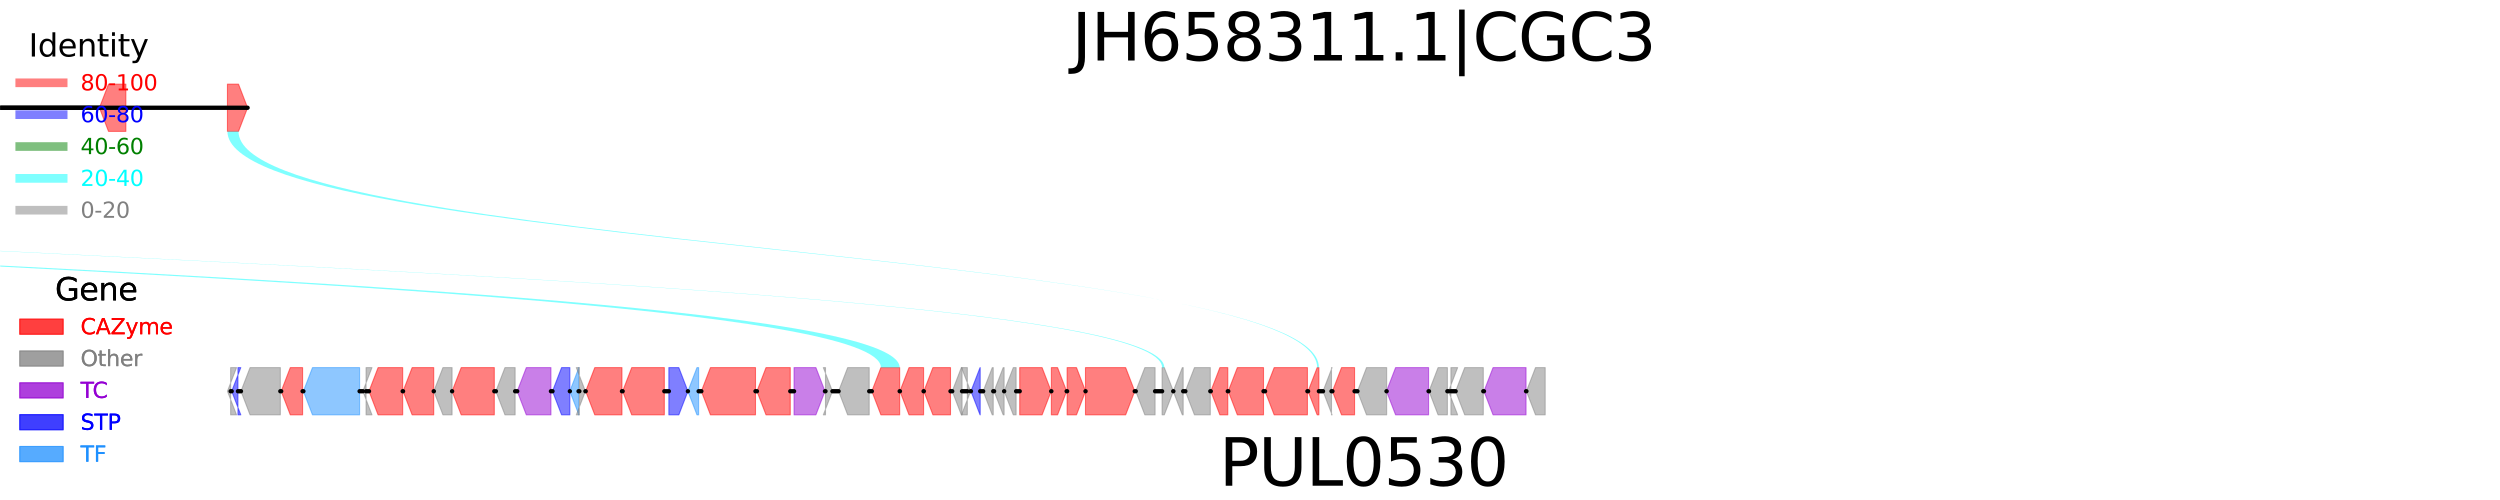 <?xml version="1.0" encoding="utf-8" standalone="no"?>
<!DOCTYPE svg PUBLIC "-//W3C//DTD SVG 1.1//EN"
  "http://www.w3.org/Graphics/SVG/1.1/DTD/svg11.dtd">
<svg xmlns:xlink="http://www.w3.org/1999/xlink" width="1152pt" height="230.4pt" viewBox="0 0 1152 230.4" xmlns="http://www.w3.org/2000/svg" version="1.1">
 <defs>
  <style type="text/css">*{stroke-linejoin: round; stroke-linecap: butt}</style>
 </defs>
 <g id="figure_1">
  <g id="patch_1">
   <path d="M 0 230.4 
L 1152 230.4 
L 1152 0 
L 0 0 
z
" style="fill: #ffffff"/>
  </g>
  <g id="axes_1">
   <g id="patch_2">
    <path d="M 104.809 60.544 
L 109.899 60.544 
L 114.088 49.659 
L 109.899 38.774 
L 104.809 38.774 
z
" clip-path="url(#pa9d035ce30)" style="fill: #ff0000; opacity: 0.5; stroke: #ff0000; stroke-width: 0.5; stroke-linejoin: miter"/>
   </g>
   <g id="patch_3">
    <path d="M -729.411 49.659 
L -725.223 60.544 
L -713.891 60.544 
L -713.891 38.774 
L -725.223 38.774 
z
" clip-path="url(#pa9d035ce30)" style="fill: #ff0000; opacity: 0.5; stroke: #ff0000; stroke-width: 0.5; stroke-linejoin: miter"/>
   </g>
   <g id="patch_4">
    <path d="M -933.003 60.544 
L -934.789 60.544 
L -930.6 49.659 
L -934.789 38.774 
L -933.003 38.774 
z
" clip-path="url(#pa9d035ce30)" style="fill: #808080; opacity: 0.5; stroke: #808080; stroke-width: 0.5; stroke-linejoin: miter"/>
   </g>
   <g id="patch_5">
    <path d="M -519.542 49.659 
L -515.353 60.544 
L -508.657 60.544 
L -508.657 38.774 
L -515.353 38.774 
z
" clip-path="url(#pa9d035ce30)" style="fill: #9400d3; opacity: 0.5; stroke: #9400d3; stroke-width: 0.5; stroke-linejoin: miter"/>
   </g>
   <g id="patch_6">
    <path d="M -755.899 60.544 
L -752.327 60.544 
L -748.138 49.659 
L -752.327 38.774 
L -755.899 38.774 
z
" clip-path="url(#pa9d035ce30)" style="fill: #808080; opacity: 0.5; stroke: #808080; stroke-width: 0.5; stroke-linejoin: miter"/>
   </g>
   <g id="patch_7">
    <path d="M -565.272 60.544 
L -561.33 60.544 
L -557.142 49.659 
L -561.33 38.774 
L -565.272 38.774 
z
" clip-path="url(#pa9d035ce30)" style="fill: #808080; opacity: 0.5; stroke: #808080; stroke-width: 0.5; stroke-linejoin: miter"/>
   </g>
   <g id="patch_8">
    <path d="M -179.862 60.544 
L -174.632 60.544 
L -170.443 49.659 
L -174.632 38.774 
L -179.862 38.774 
z
" clip-path="url(#pa9d035ce30)" style="fill: #ff0000; opacity: 0.5; stroke: #ff0000; stroke-width: 0.5; stroke-linejoin: miter"/>
   </g>
   <g id="patch_9">
    <path d="M 45.815 49.659 
L 50.004 60.544 
L 58.001 60.544 
L 58.001 38.774 
L 50.004 38.774 
z
" clip-path="url(#pa9d035ce30)" style="fill: #ff0000; opacity: 0.5; stroke: #ff0000; stroke-width: 0.5; stroke-linejoin: miter"/>
   </g>
   <g id="patch_10">
    <path d="M 104.809 180.28 
L 108.997 191.165 
L 106.28 191.165 
L 106.28 169.395 
L 108.997 169.395 
z
" clip-path="url(#pa9d035ce30)" style="fill: #808080; opacity: 0.5; stroke: #808080; stroke-width: 0.5; stroke-linejoin: miter"/>
   </g>
   <g id="patch_11">
    <path d="M 106.767 180.28 
L 110.955 191.165 
L 109.645 191.165 
L 109.645 169.395 
L 110.955 169.395 
z
" clip-path="url(#pa9d035ce30)" style="fill: #0000ff; opacity: 0.5; stroke: #0000ff; stroke-width: 0.5; stroke-linejoin: miter"/>
   </g>
   <g id="patch_12">
    <path d="M 111.034 180.28 
L 115.222 191.165 
L 129.174 191.165 
L 129.174 169.395 
L 115.222 169.395 
z
" clip-path="url(#pa9d035ce30)" style="fill: #808080; opacity: 0.5; stroke: #808080; stroke-width: 0.5; stroke-linejoin: miter"/>
   </g>
   <g id="patch_13">
    <path d="M 129.573 180.28 
L 133.761 191.165 
L 139.432 191.165 
L 139.432 169.395 
L 133.761 169.395 
z
" clip-path="url(#pa9d035ce30)" style="fill: #ff0000; opacity: 0.5; stroke: #ff0000; stroke-width: 0.5; stroke-linejoin: miter"/>
   </g>
   <g id="patch_14">
    <path d="M 139.807 180.28 
L 143.995 191.165 
L 165.702 191.165 
L 165.702 169.395 
L 143.995 169.395 
z
" clip-path="url(#pa9d035ce30)" style="fill: #1e90ff; opacity: 0.5; stroke: #1e90ff; stroke-width: 0.5; stroke-linejoin: miter"/>
   </g>
   <g id="patch_15">
    <path d="M 167.214 180.28 
L 171.403 191.165 
L 168.685 191.165 
L 168.685 169.395 
L 171.403 169.395 
z
" clip-path="url(#pa9d035ce30)" style="fill: #808080; opacity: 0.5; stroke: #808080; stroke-width: 0.5; stroke-linejoin: miter"/>
   </g>
   <g id="patch_16">
    <path d="M 170.034 180.28 
L 174.222 191.165 
L 185.554 191.165 
L 185.554 169.395 
L 174.222 169.395 
z
" clip-path="url(#pa9d035ce30)" style="fill: #ff0000; opacity: 0.5; stroke: #ff0000; stroke-width: 0.5; stroke-linejoin: miter"/>
   </g>
   <g id="patch_17">
    <path d="M 185.724 180.28 
L 189.913 191.165 
L 199.856 191.165 
L 199.856 169.395 
L 189.913 169.395 
z
" clip-path="url(#pa9d035ce30)" style="fill: #ff0000; opacity: 0.5; stroke: #ff0000; stroke-width: 0.5; stroke-linejoin: miter"/>
   </g>
   <g id="patch_18">
    <path d="M 199.914 180.28 
L 204.103 191.165 
L 208.314 191.165 
L 208.314 169.395 
L 204.103 169.395 
z
" clip-path="url(#pa9d035ce30)" style="fill: #808080; opacity: 0.5; stroke: #808080; stroke-width: 0.5; stroke-linejoin: miter"/>
   </g>
   <g id="patch_19">
    <path d="M 208.331 180.28 
L 212.52 191.165 
L 227.773 191.165 
L 227.773 169.395 
L 212.52 169.395 
z
" clip-path="url(#pa9d035ce30)" style="fill: #ff0000; opacity: 0.5; stroke: #ff0000; stroke-width: 0.5; stroke-linejoin: miter"/>
   </g>
   <g id="patch_20">
    <path d="M 228.5 180.28 
L 232.688 191.165 
L 237.374 191.165 
L 237.374 169.395 
L 232.688 169.395 
z
" clip-path="url(#pa9d035ce30)" style="fill: #808080; opacity: 0.5; stroke: #808080; stroke-width: 0.5; stroke-linejoin: miter"/>
   </g>
   <g id="patch_21">
    <path d="M 238.335 180.28 
L 242.524 191.165 
L 253.874 191.165 
L 253.874 169.395 
L 242.524 169.395 
z
" clip-path="url(#pa9d035ce30)" style="fill: #9400d3; opacity: 0.5; stroke: #9400d3; stroke-width: 0.5; stroke-linejoin: miter"/>
   </g>
   <g id="patch_22">
    <path d="M 254.583 180.28 
L 258.771 191.165 
L 262.595 191.165 
L 262.595 169.395 
L 258.771 169.395 
z
" clip-path="url(#pa9d035ce30)" style="fill: #0000ff; opacity: 0.5; stroke: #0000ff; stroke-width: 0.5; stroke-linejoin: miter"/>
   </g>
   <g id="patch_23">
    <path d="M 262.578 180.28 
L 266.766 191.165 
L 266.598 191.165 
L 266.598 169.395 
L 266.766 169.395 
z
" clip-path="url(#pa9d035ce30)" style="fill: #1e90ff; opacity: 0.5; stroke: #1e90ff; stroke-width: 0.5; stroke-linejoin: miter"/>
   </g>
   <g id="patch_24">
    <path d="M 266.968 191.165 
L 265.569 191.165 
L 269.758 180.28 
L 265.569 169.395 
L 266.968 169.395 
z
" clip-path="url(#pa9d035ce30)" style="fill: #808080; opacity: 0.5; stroke: #808080; stroke-width: 0.5; stroke-linejoin: miter"/>
   </g>
   <g id="patch_25">
    <path d="M 269.887 180.28 
L 274.075 191.165 
L 286.603 191.165 
L 286.603 169.395 
L 274.075 169.395 
z
" clip-path="url(#pa9d035ce30)" style="fill: #ff0000; opacity: 0.5; stroke: #ff0000; stroke-width: 0.5; stroke-linejoin: miter"/>
   </g>
   <g id="patch_26">
    <path d="M 286.908 180.28 
L 291.096 191.165 
L 306.121 191.165 
L 306.121 169.395 
L 291.096 169.395 
z
" clip-path="url(#pa9d035ce30)" style="fill: #ff0000; opacity: 0.5; stroke: #ff0000; stroke-width: 0.5; stroke-linejoin: miter"/>
   </g>
   <g id="patch_27">
    <path d="M 308.208 191.165 
L 312.805 191.165 
L 316.994 180.28 
L 312.805 169.395 
L 308.208 169.395 
z
" clip-path="url(#pa9d035ce30)" style="fill: #0000ff; opacity: 0.5; stroke: #0000ff; stroke-width: 0.5; stroke-linejoin: miter"/>
   </g>
   <g id="patch_28">
    <path d="M 316.976 180.28 
L 321.165 191.165 
L 321.929 191.165 
L 321.929 169.395 
L 321.165 169.395 
z
" clip-path="url(#pa9d035ce30)" style="fill: #1e90ff; opacity: 0.5; stroke: #1e90ff; stroke-width: 0.5; stroke-linejoin: miter"/>
   </g>
   <g id="patch_29">
    <path d="M 323.183 180.28 
L 327.372 191.165 
L 348.129 191.165 
L 348.129 169.395 
L 327.372 169.395 
z
" clip-path="url(#pa9d035ce30)" style="fill: #ff0000; opacity: 0.5; stroke: #ff0000; stroke-width: 0.5; stroke-linejoin: miter"/>
   </g>
   <g id="patch_30">
    <path d="M 348.791 180.28 
L 352.98 191.165 
L 364.154 191.165 
L 364.154 169.395 
L 352.98 169.395 
z
" clip-path="url(#pa9d035ce30)" style="fill: #ff0000; opacity: 0.5; stroke: #ff0000; stroke-width: 0.5; stroke-linejoin: miter"/>
   </g>
   <g id="patch_31">
    <path d="M 365.9 191.165 
L 375.967 191.165 
L 380.155 180.28 
L 375.967 169.395 
L 365.9 169.395 
z
" clip-path="url(#pa9d035ce30)" style="fill: #9400d3; opacity: 0.5; stroke: #9400d3; stroke-width: 0.5; stroke-linejoin: miter"/>
   </g>
   <g id="patch_32">
    <path d="M 380.39 191.165 
L 379.396 191.165 
L 383.584 180.28 
L 379.396 169.395 
L 380.39 169.395 
z
" clip-path="url(#pa9d035ce30)" style="fill: #808080; opacity: 0.5; stroke: #808080; stroke-width: 0.5; stroke-linejoin: miter"/>
   </g>
   <g id="patch_33">
    <path d="M 386.415 180.28 
L 390.603 191.165 
L 400.529 191.165 
L 400.529 169.395 
L 390.603 169.395 
z
" clip-path="url(#pa9d035ce30)" style="fill: #808080; opacity: 0.5; stroke: #808080; stroke-width: 0.5; stroke-linejoin: miter"/>
   </g>
   <g id="patch_34">
    <path d="M 401.736 180.28 
L 405.925 191.165 
L 414.567 191.165 
L 414.567 169.395 
L 405.925 169.395 
z
" clip-path="url(#pa9d035ce30)" style="fill: #ff0000; opacity: 0.5; stroke: #ff0000; stroke-width: 0.5; stroke-linejoin: miter"/>
   </g>
   <g id="patch_35">
    <path d="M 414.69 180.28 
L 418.878 191.165 
L 425.586 191.165 
L 425.586 169.395 
L 418.878 169.395 
z
" clip-path="url(#pa9d035ce30)" style="fill: #ff0000; opacity: 0.5; stroke: #ff0000; stroke-width: 0.5; stroke-linejoin: miter"/>
   </g>
   <g id="patch_36">
    <path d="M 425.703 180.28 
L 429.892 191.165 
L 437.989 191.165 
L 437.989 169.395 
L 429.892 169.395 
z
" clip-path="url(#pa9d035ce30)" style="fill: #ff0000; opacity: 0.5; stroke: #ff0000; stroke-width: 0.5; stroke-linejoin: miter"/>
   </g>
   <g id="patch_37">
    <path d="M 438.786 180.28 
L 442.974 191.165 
L 443.316 191.165 
L 443.316 169.395 
L 442.974 169.395 
z
" clip-path="url(#pa9d035ce30)" style="fill: #808080; opacity: 0.5; stroke: #808080; stroke-width: 0.5; stroke-linejoin: miter"/>
   </g>
   <g id="patch_38">
    <path d="M 445.743 191.165 
L 443.061 191.165 
L 447.249 180.28 
L 443.061 169.395 
L 445.743 169.395 
z
" clip-path="url(#pa9d035ce30)" style="fill: #808080; opacity: 0.5; stroke: #808080; stroke-width: 0.5; stroke-linejoin: miter"/>
   </g>
   <g id="patch_39">
    <path d="M 447.408 180.28 
L 451.596 191.165 
L 451.675 191.165 
L 451.675 169.395 
L 451.596 169.395 
z
" clip-path="url(#pa9d035ce30)" style="fill: #0000ff; opacity: 0.5; stroke: #0000ff; stroke-width: 0.5; stroke-linejoin: miter"/>
   </g>
   <g id="patch_40">
    <path d="M 453.046 180.28 
L 457.235 191.165 
L 457.682 191.165 
L 457.682 169.395 
L 457.235 169.395 
z
" clip-path="url(#pa9d035ce30)" style="fill: #808080; opacity: 0.5; stroke: #808080; stroke-width: 0.5; stroke-linejoin: miter"/>
   </g>
   <g id="patch_41">
    <path d="M 458.075 180.28 
L 462.264 191.165 
L 462.694 191.165 
L 462.694 169.395 
L 462.264 169.395 
z
" clip-path="url(#pa9d035ce30)" style="fill: #808080; opacity: 0.5; stroke: #808080; stroke-width: 0.5; stroke-linejoin: miter"/>
   </g>
   <g id="patch_42">
    <path d="M 462.729 180.28 
L 466.917 191.165 
L 468.227 191.165 
L 468.227 169.395 
L 466.917 169.395 
z
" clip-path="url(#pa9d035ce30)" style="fill: #808080; opacity: 0.5; stroke: #808080; stroke-width: 0.5; stroke-linejoin: miter"/>
   </g>
   <g id="patch_43">
    <path d="M 469.886 191.165 
L 480.198 191.165 
L 484.387 180.28 
L 480.198 169.395 
L 469.886 169.395 
z
" clip-path="url(#pa9d035ce30)" style="fill: #ff0000; opacity: 0.5; stroke: #ff0000; stroke-width: 0.5; stroke-linejoin: miter"/>
   </g>
   <g id="patch_44">
    <path d="M 484.469 191.165 
L 487.325 191.165 
L 491.514 180.28 
L 487.325 169.395 
L 484.469 169.395 
z
" clip-path="url(#pa9d035ce30)" style="fill: #ff0000; opacity: 0.5; stroke: #ff0000; stroke-width: 0.5; stroke-linejoin: miter"/>
   </g>
   <g id="patch_45">
    <path d="M 491.731 191.165 
L 496.047 191.165 
L 500.235 180.28 
L 496.047 169.395 
L 491.731 169.395 
z
" clip-path="url(#pa9d035ce30)" style="fill: #ff0000; opacity: 0.5; stroke: #ff0000; stroke-width: 0.5; stroke-linejoin: miter"/>
   </g>
   <g id="patch_46">
    <path d="M 500.194 191.165 
L 518.701 191.165 
L 522.889 180.28 
L 518.701 169.395 
L 500.194 169.395 
z
" clip-path="url(#pa9d035ce30)" style="fill: #ff0000; opacity: 0.5; stroke: #ff0000; stroke-width: 0.5; stroke-linejoin: miter"/>
   </g>
   <g id="patch_47">
    <path d="M 523.352 180.28 
L 527.541 191.165 
L 532.262 191.165 
L 532.262 169.395 
L 527.541 169.395 
z
" clip-path="url(#pa9d035ce30)" style="fill: #808080; opacity: 0.5; stroke: #808080; stroke-width: 0.5; stroke-linejoin: miter"/>
   </g>
   <g id="patch_48">
    <path d="M 535.497 191.165 
L 536.508 191.165 
L 540.696 180.28 
L 536.508 169.395 
L 535.497 169.395 
z
" clip-path="url(#pa9d035ce30)" style="fill: #808080; opacity: 0.5; stroke: #808080; stroke-width: 0.5; stroke-linejoin: miter"/>
   </g>
   <g id="patch_49">
    <path d="M 540.626 180.28 
L 544.814 191.165 
L 545.209 191.165 
L 545.209 169.395 
L 544.814 169.395 
z
" clip-path="url(#pa9d035ce30)" style="fill: #808080; opacity: 0.5; stroke: #808080; stroke-width: 0.5; stroke-linejoin: miter"/>
   </g>
   <g id="patch_50">
    <path d="M 546.211 180.28 
L 550.4 191.165 
L 557.705 191.165 
L 557.705 169.395 
L 550.4 169.395 
z
" clip-path="url(#pa9d035ce30)" style="fill: #808080; opacity: 0.5; stroke: #808080; stroke-width: 0.5; stroke-linejoin: miter"/>
   </g>
   <g id="patch_51">
    <path d="M 557.928 180.28 
L 562.117 191.165 
L 565.765 191.165 
L 565.765 169.395 
L 562.117 169.395 
z
" clip-path="url(#pa9d035ce30)" style="fill: #ff0000; opacity: 0.5; stroke: #ff0000; stroke-width: 0.5; stroke-linejoin: miter"/>
   </g>
   <g id="patch_52">
    <path d="M 565.982 180.28 
L 570.17 191.165 
L 582.223 191.165 
L 582.223 169.395 
L 570.17 169.395 
z
" clip-path="url(#pa9d035ce30)" style="fill: #ff0000; opacity: 0.5; stroke: #ff0000; stroke-width: 0.5; stroke-linejoin: miter"/>
   </g>
   <g id="patch_53">
    <path d="M 582.944 180.28 
L 587.133 191.165 
L 602.456 191.165 
L 602.456 169.395 
L 587.133 169.395 
z
" clip-path="url(#pa9d035ce30)" style="fill: #ff0000; opacity: 0.5; stroke: #ff0000; stroke-width: 0.5; stroke-linejoin: miter"/>
   </g>
   <g id="patch_54">
    <path d="M 602.761 180.28 
L 606.95 191.165 
L 607.749 191.165 
L 607.749 169.395 
L 606.95 169.395 
z
" clip-path="url(#pa9d035ce30)" style="fill: #ff0000; opacity: 0.5; stroke: #ff0000; stroke-width: 0.5; stroke-linejoin: miter"/>
   </g>
   <g id="patch_55">
    <path d="M 609.637 180.28 
L 613.825 191.165 
L 613.552 191.165 
L 613.552 169.395 
L 613.825 169.395 
z
" clip-path="url(#pa9d035ce30)" style="fill: #808080; opacity: 0.5; stroke: #808080; stroke-width: 0.5; stroke-linejoin: miter"/>
   </g>
   <g id="patch_56">
    <path d="M 613.986 180.28 
L 618.174 191.165 
L 624.178 191.165 
L 624.178 169.395 
L 618.174 169.395 
z
" clip-path="url(#pa9d035ce30)" style="fill: #ff0000; opacity: 0.5; stroke: #ff0000; stroke-width: 0.5; stroke-linejoin: miter"/>
   </g>
   <g id="patch_57">
    <path d="M 625.509 180.28 
L 629.697 191.165 
L 638.972 191.165 
L 638.972 169.395 
L 629.697 169.395 
z
" clip-path="url(#pa9d035ce30)" style="fill: #808080; opacity: 0.5; stroke: #808080; stroke-width: 0.5; stroke-linejoin: miter"/>
   </g>
   <g id="patch_58">
    <path d="M 638.896 180.28 
L 643.084 191.165 
L 658.285 191.165 
L 658.285 169.395 
L 643.084 169.395 
z
" clip-path="url(#pa9d035ce30)" style="fill: #9400d3; opacity: 0.5; stroke: #9400d3; stroke-width: 0.5; stroke-linejoin: miter"/>
   </g>
   <g id="patch_59">
    <path d="M 658.479 180.28 
L 662.667 191.165 
L 666.948 191.165 
L 666.948 169.395 
L 662.667 169.395 
z
" clip-path="url(#pa9d035ce30)" style="fill: #808080; opacity: 0.5; stroke: #808080; stroke-width: 0.5; stroke-linejoin: miter"/>
   </g>
   <g id="patch_60">
    <path d="M 667.493 180.28 
L 671.682 191.165 
L 668.578 191.165 
L 668.578 169.395 
L 671.682 169.395 
z
" clip-path="url(#pa9d035ce30)" style="fill: #808080; opacity: 0.5; stroke: #808080; stroke-width: 0.5; stroke-linejoin: miter"/>
   </g>
   <g id="patch_61">
    <path d="M 670.752 180.28 
L 674.941 191.165 
L 683.495 191.165 
L 683.495 169.395 
L 674.941 169.395 
z
" clip-path="url(#pa9d035ce30)" style="fill: #808080; opacity: 0.5; stroke: #808080; stroke-width: 0.5; stroke-linejoin: miter"/>
   </g>
   <g id="patch_62">
    <path d="M 683.811 180.28 
L 688 191.165 
L 703.2 191.165 
L 703.2 169.395 
L 688 169.395 
z
" clip-path="url(#pa9d035ce30)" style="fill: #9400d3; opacity: 0.5; stroke: #9400d3; stroke-width: 0.5; stroke-linejoin: miter"/>
   </g>
   <g id="patch_63">
    <path d="M 703.376 180.28 
L 707.565 191.165 
L 712.022 191.165 
L 712.022 169.395 
L 707.565 169.395 
z
" clip-path="url(#pa9d035ce30)" style="fill: #808080; opacity: 0.5; stroke: #808080; stroke-width: 0.5; stroke-linejoin: miter"/>
   </g>
   <g id="patch_64">
    <path d="M -713.891 60.544 
C -713.891 114.97 414.567 114.97 414.567 169.395 
L 405.925 169.395 
C 405.925 114.97 -725.223 114.97 -725.223 60.544 
z
" clip-path="url(#pa9d035ce30)" style="fill: #00ffff; opacity: 0.5"/>
   </g>
   <g id="patch_65">
    <path d="M -565.272 60.544 
C -565.272 114.97 535.497 114.97 535.497 169.395 
L 536.508 169.395 
C 536.508 114.97 -561.33 114.97 -561.33 60.544 
z
" clip-path="url(#pa9d035ce30)" style="fill: #00ffff; opacity: 0.5"/>
   </g>
   <g id="patch_66">
    <path d="M 104.809 60.544 
C 104.809 114.97 607.749 114.97 607.749 169.395 
L 606.95 169.395 
C 606.95 114.97 109.899 114.97 109.899 60.544 
z
" clip-path="url(#pa9d035ce30)" style="fill: #00ffff; opacity: 0.5"/>
   </g>
   <g id="patch_67">
    <path d="M 114.088 49.659 
L -729.411 49.659 
z
" clip-path="url(#pa9d035ce30)" style="stroke: #000000; stroke-width: 2; stroke-linejoin: miter"/>
   </g>
   <g id="patch_68">
    <path d="M -713.891 49.659 
L -933.003 49.659 
z
" clip-path="url(#pa9d035ce30)" style="stroke: #000000; stroke-width: 2; stroke-linejoin: miter"/>
   </g>
   <g id="patch_69">
    <path d="M -930.6 49.659 
L -519.542 49.659 
z
" clip-path="url(#pa9d035ce30)" style="stroke: #000000; stroke-width: 2; stroke-linejoin: miter"/>
   </g>
   <g id="patch_70">
    <path d="M -508.657 49.659 
L -755.899 49.659 
z
" clip-path="url(#pa9d035ce30)" style="stroke: #000000; stroke-width: 2; stroke-linejoin: miter"/>
   </g>
   <g id="patch_71">
    <path d="M -748.138 49.659 
L -565.272 49.659 
z
" clip-path="url(#pa9d035ce30)" style="stroke: #000000; stroke-width: 2; stroke-linejoin: miter"/>
   </g>
   <g id="patch_72">
    <path d="M -557.142 49.659 
L -179.862 49.659 
z
" clip-path="url(#pa9d035ce30)" style="stroke: #000000; stroke-width: 2; stroke-linejoin: miter"/>
   </g>
   <g id="patch_73">
    <path d="M -170.443 49.659 
L 45.815 49.659 
z
" clip-path="url(#pa9d035ce30)" style="stroke: #000000; stroke-width: 2; stroke-linejoin: miter"/>
   </g>
   <g id="patch_74">
    <path d="M 106.28 180.28 
L 106.767 180.28 
z
" clip-path="url(#pa9d035ce30)" style="stroke: #000000; stroke-width: 2; stroke-linejoin: miter"/>
   </g>
   <g id="patch_75">
    <path d="M 109.645 180.28 
L 111.034 180.28 
z
" clip-path="url(#pa9d035ce30)" style="stroke: #000000; stroke-width: 2; stroke-linejoin: miter"/>
   </g>
   <g id="patch_76">
    <path d="M 129.174 180.28 
L 129.573 180.28 
z
" clip-path="url(#pa9d035ce30)" style="stroke: #000000; stroke-width: 2; stroke-linejoin: miter"/>
   </g>
   <g id="patch_77">
    <path d="M 139.432 180.28 
L 139.807 180.28 
z
" clip-path="url(#pa9d035ce30)" style="stroke: #000000; stroke-width: 2; stroke-linejoin: miter"/>
   </g>
   <g id="patch_78">
    <path d="M 165.702 180.28 
L 167.214 180.28 
z
" clip-path="url(#pa9d035ce30)" style="stroke: #000000; stroke-width: 2; stroke-linejoin: miter"/>
   </g>
   <g id="patch_79">
    <path d="M 168.685 180.28 
L 170.034 180.28 
z
" clip-path="url(#pa9d035ce30)" style="stroke: #000000; stroke-width: 2; stroke-linejoin: miter"/>
   </g>
   <g id="patch_80">
    <path d="M 185.554 180.28 
L 185.724 180.28 
z
" clip-path="url(#pa9d035ce30)" style="stroke: #000000; stroke-width: 2; stroke-linejoin: miter"/>
   </g>
   <g id="patch_81">
    <path d="M 199.856 180.28 
L 199.914 180.28 
z
" clip-path="url(#pa9d035ce30)" style="stroke: #000000; stroke-width: 2; stroke-linejoin: miter"/>
   </g>
   <g id="patch_82">
    <path d="M 208.314 180.28 
L 208.331 180.28 
z
" clip-path="url(#pa9d035ce30)" style="stroke: #000000; stroke-width: 2; stroke-linejoin: miter"/>
   </g>
   <g id="patch_83">
    <path d="M 227.773 180.28 
L 228.5 180.28 
z
" clip-path="url(#pa9d035ce30)" style="stroke: #000000; stroke-width: 2; stroke-linejoin: miter"/>
   </g>
   <g id="patch_84">
    <path d="M 237.374 180.28 
L 238.335 180.28 
z
" clip-path="url(#pa9d035ce30)" style="stroke: #000000; stroke-width: 2; stroke-linejoin: miter"/>
   </g>
   <g id="patch_85">
    <path d="M 253.874 180.28 
L 254.583 180.28 
z
" clip-path="url(#pa9d035ce30)" style="stroke: #000000; stroke-width: 2; stroke-linejoin: miter"/>
   </g>
   <g id="patch_86">
    <path d="M 262.595 180.28 
L 262.578 180.28 
z
" clip-path="url(#pa9d035ce30)" style="stroke: #000000; stroke-width: 2; stroke-linejoin: miter"/>
   </g>
   <g id="patch_87">
    <path d="M 266.598 180.28 
L 266.968 180.28 
z
" clip-path="url(#pa9d035ce30)" style="stroke: #000000; stroke-width: 2; stroke-linejoin: miter"/>
   </g>
   <g id="patch_88">
    <path d="M 269.758 180.28 
L 269.887 180.28 
z
" clip-path="url(#pa9d035ce30)" style="stroke: #000000; stroke-width: 2; stroke-linejoin: miter"/>
   </g>
   <g id="patch_89">
    <path d="M 286.603 180.28 
L 286.908 180.28 
z
" clip-path="url(#pa9d035ce30)" style="stroke: #000000; stroke-width: 2; stroke-linejoin: miter"/>
   </g>
   <g id="patch_90">
    <path d="M 306.121 180.28 
L 308.208 180.28 
z
" clip-path="url(#pa9d035ce30)" style="stroke: #000000; stroke-width: 2; stroke-linejoin: miter"/>
   </g>
   <g id="patch_91">
    <path d="M 316.994 180.28 
L 316.976 180.28 
z
" clip-path="url(#pa9d035ce30)" style="stroke: #000000; stroke-width: 2; stroke-linejoin: miter"/>
   </g>
   <g id="patch_92">
    <path d="M 321.929 180.28 
L 323.183 180.28 
z
" clip-path="url(#pa9d035ce30)" style="stroke: #000000; stroke-width: 2; stroke-linejoin: miter"/>
   </g>
   <g id="patch_93">
    <path d="M 348.129 180.28 
L 348.791 180.28 
z
" clip-path="url(#pa9d035ce30)" style="stroke: #000000; stroke-width: 2; stroke-linejoin: miter"/>
   </g>
   <g id="patch_94">
    <path d="M 364.154 180.28 
L 365.9 180.28 
z
" clip-path="url(#pa9d035ce30)" style="stroke: #000000; stroke-width: 2; stroke-linejoin: miter"/>
   </g>
   <g id="patch_95">
    <path d="M 380.155 180.28 
L 380.39 180.28 
z
" clip-path="url(#pa9d035ce30)" style="stroke: #000000; stroke-width: 2; stroke-linejoin: miter"/>
   </g>
   <g id="patch_96">
    <path d="M 383.584 180.28 
L 386.415 180.28 
z
" clip-path="url(#pa9d035ce30)" style="stroke: #000000; stroke-width: 2; stroke-linejoin: miter"/>
   </g>
   <g id="patch_97">
    <path d="M 400.529 180.28 
L 401.736 180.28 
z
" clip-path="url(#pa9d035ce30)" style="stroke: #000000; stroke-width: 2; stroke-linejoin: miter"/>
   </g>
   <g id="patch_98">
    <path d="M 414.567 180.28 
L 414.69 180.28 
z
" clip-path="url(#pa9d035ce30)" style="stroke: #000000; stroke-width: 2; stroke-linejoin: miter"/>
   </g>
   <g id="patch_99">
    <path d="M 425.586 180.28 
L 425.703 180.28 
z
" clip-path="url(#pa9d035ce30)" style="stroke: #000000; stroke-width: 2; stroke-linejoin: miter"/>
   </g>
   <g id="patch_100">
    <path d="M 437.989 180.28 
L 438.786 180.28 
z
" clip-path="url(#pa9d035ce30)" style="stroke: #000000; stroke-width: 2; stroke-linejoin: miter"/>
   </g>
   <g id="patch_101">
    <path d="M 443.316 180.28 
L 445.743 180.28 
z
" clip-path="url(#pa9d035ce30)" style="stroke: #000000; stroke-width: 2; stroke-linejoin: miter"/>
   </g>
   <g id="patch_102">
    <path d="M 447.249 180.28 
L 447.408 180.28 
z
" clip-path="url(#pa9d035ce30)" style="stroke: #000000; stroke-width: 2; stroke-linejoin: miter"/>
   </g>
   <g id="patch_103">
    <path d="M 451.675 180.28 
L 453.046 180.28 
z
" clip-path="url(#pa9d035ce30)" style="stroke: #000000; stroke-width: 2; stroke-linejoin: miter"/>
   </g>
   <g id="patch_104">
    <path d="M 457.682 180.28 
L 458.075 180.28 
z
" clip-path="url(#pa9d035ce30)" style="stroke: #000000; stroke-width: 2; stroke-linejoin: miter"/>
   </g>
   <g id="patch_105">
    <path d="M 462.694 180.28 
L 462.729 180.28 
z
" clip-path="url(#pa9d035ce30)" style="stroke: #000000; stroke-width: 2; stroke-linejoin: miter"/>
   </g>
   <g id="patch_106">
    <path d="M 468.227 180.28 
L 469.886 180.28 
z
" clip-path="url(#pa9d035ce30)" style="stroke: #000000; stroke-width: 2; stroke-linejoin: miter"/>
   </g>
   <g id="patch_107">
    <path d="M 484.387 180.28 
L 484.469 180.28 
z
" clip-path="url(#pa9d035ce30)" style="stroke: #000000; stroke-width: 2; stroke-linejoin: miter"/>
   </g>
   <g id="patch_108">
    <path d="M 491.514 180.28 
L 491.731 180.28 
z
" clip-path="url(#pa9d035ce30)" style="stroke: #000000; stroke-width: 2; stroke-linejoin: miter"/>
   </g>
   <g id="patch_109">
    <path d="M 500.235 180.28 
L 500.194 180.28 
z
" clip-path="url(#pa9d035ce30)" style="stroke: #000000; stroke-width: 2; stroke-linejoin: miter"/>
   </g>
   <g id="patch_110">
    <path d="M 522.889 180.28 
L 523.352 180.28 
z
" clip-path="url(#pa9d035ce30)" style="stroke: #000000; stroke-width: 2; stroke-linejoin: miter"/>
   </g>
   <g id="patch_111">
    <path d="M 532.262 180.28 
L 535.497 180.28 
z
" clip-path="url(#pa9d035ce30)" style="stroke: #000000; stroke-width: 2; stroke-linejoin: miter"/>
   </g>
   <g id="patch_112">
    <path d="M 540.696 180.28 
L 540.626 180.28 
z
" clip-path="url(#pa9d035ce30)" style="stroke: #000000; stroke-width: 2; stroke-linejoin: miter"/>
   </g>
   <g id="patch_113">
    <path d="M 545.209 180.28 
L 546.211 180.28 
z
" clip-path="url(#pa9d035ce30)" style="stroke: #000000; stroke-width: 2; stroke-linejoin: miter"/>
   </g>
   <g id="patch_114">
    <path d="M 557.705 180.28 
L 557.928 180.28 
z
" clip-path="url(#pa9d035ce30)" style="stroke: #000000; stroke-width: 2; stroke-linejoin: miter"/>
   </g>
   <g id="patch_115">
    <path d="M 565.765 180.28 
L 565.982 180.28 
z
" clip-path="url(#pa9d035ce30)" style="stroke: #000000; stroke-width: 2; stroke-linejoin: miter"/>
   </g>
   <g id="patch_116">
    <path d="M 582.223 180.28 
L 582.944 180.28 
z
" clip-path="url(#pa9d035ce30)" style="stroke: #000000; stroke-width: 2; stroke-linejoin: miter"/>
   </g>
   <g id="patch_117">
    <path d="M 602.456 180.28 
L 602.761 180.28 
z
" clip-path="url(#pa9d035ce30)" style="stroke: #000000; stroke-width: 2; stroke-linejoin: miter"/>
   </g>
   <g id="patch_118">
    <path d="M 607.749 180.28 
L 609.637 180.28 
z
" clip-path="url(#pa9d035ce30)" style="stroke: #000000; stroke-width: 2; stroke-linejoin: miter"/>
   </g>
   <g id="patch_119">
    <path d="M 613.552 180.28 
L 613.986 180.28 
z
" clip-path="url(#pa9d035ce30)" style="stroke: #000000; stroke-width: 2; stroke-linejoin: miter"/>
   </g>
   <g id="patch_120">
    <path d="M 624.178 180.28 
L 625.509 180.28 
z
" clip-path="url(#pa9d035ce30)" style="stroke: #000000; stroke-width: 2; stroke-linejoin: miter"/>
   </g>
   <g id="patch_121">
    <path d="M 638.972 180.28 
L 638.896 180.28 
z
" clip-path="url(#pa9d035ce30)" style="stroke: #000000; stroke-width: 2; stroke-linejoin: miter"/>
   </g>
   <g id="patch_122">
    <path d="M 658.285 180.28 
L 658.479 180.28 
z
" clip-path="url(#pa9d035ce30)" style="stroke: #000000; stroke-width: 2; stroke-linejoin: miter"/>
   </g>
   <g id="patch_123">
    <path d="M 666.948 180.28 
L 667.493 180.28 
z
" clip-path="url(#pa9d035ce30)" style="stroke: #000000; stroke-width: 2; stroke-linejoin: miter"/>
   </g>
   <g id="patch_124">
    <path d="M 668.578 180.28 
L 670.752 180.28 
z
" clip-path="url(#pa9d035ce30)" style="stroke: #000000; stroke-width: 2; stroke-linejoin: miter"/>
   </g>
   <g id="patch_125">
    <path d="M 683.495 180.28 
L 683.811 180.28 
z
" clip-path="url(#pa9d035ce30)" style="stroke: #000000; stroke-width: 2; stroke-linejoin: miter"/>
   </g>
   <g id="patch_126">
    <path d="M 703.2 180.28 
L 703.376 180.28 
z
" clip-path="url(#pa9d035ce30)" style="stroke: #000000; stroke-width: 2; stroke-linejoin: miter"/>
   </g>
   <g id="text_1">
    <!-- JH658311.1|CGC3 -->
    <g transform="translate(493.908 27.889) scale(0.3 -0.3)">
     <defs>
      <path id="DejaVuSans-4a" d="M 628 4666 
L 1259 4666 
L 1259 325 
Q 1259 -519 939 -900 
Q 619 -1281 -91 -1281 
L -331 -1281 
L -331 -750 
L -134 -750 
Q 284 -750 456 -515 
Q 628 -281 628 325 
L 628 4666 
z
" transform="scale(0.016)"/>
      <path id="DejaVuSans-48" d="M 628 4666 
L 1259 4666 
L 1259 2753 
L 3553 2753 
L 3553 4666 
L 4184 4666 
L 4184 0 
L 3553 0 
L 3553 2222 
L 1259 2222 
L 1259 0 
L 628 0 
L 628 4666 
z
" transform="scale(0.016)"/>
      <path id="DejaVuSans-36" d="M 2113 2584 
Q 1688 2584 1439 2293 
Q 1191 2003 1191 1497 
Q 1191 994 1439 701 
Q 1688 409 2113 409 
Q 2538 409 2786 701 
Q 3034 994 3034 1497 
Q 3034 2003 2786 2293 
Q 2538 2584 2113 2584 
z
M 3366 4563 
L 3366 3988 
Q 3128 4100 2886 4159 
Q 2644 4219 2406 4219 
Q 1781 4219 1451 3797 
Q 1122 3375 1075 2522 
Q 1259 2794 1537 2939 
Q 1816 3084 2150 3084 
Q 2853 3084 3261 2657 
Q 3669 2231 3669 1497 
Q 3669 778 3244 343 
Q 2819 -91 2113 -91 
Q 1303 -91 875 529 
Q 447 1150 447 2328 
Q 447 3434 972 4092 
Q 1497 4750 2381 4750 
Q 2619 4750 2861 4703 
Q 3103 4656 3366 4563 
z
" transform="scale(0.016)"/>
      <path id="DejaVuSans-35" d="M 691 4666 
L 3169 4666 
L 3169 4134 
L 1269 4134 
L 1269 2991 
Q 1406 3038 1543 3061 
Q 1681 3084 1819 3084 
Q 2600 3084 3056 2656 
Q 3513 2228 3513 1497 
Q 3513 744 3044 326 
Q 2575 -91 1722 -91 
Q 1428 -91 1123 -41 
Q 819 9 494 109 
L 494 744 
Q 775 591 1075 516 
Q 1375 441 1709 441 
Q 2250 441 2565 725 
Q 2881 1009 2881 1497 
Q 2881 1984 2565 2268 
Q 2250 2553 1709 2553 
Q 1456 2553 1204 2497 
Q 953 2441 691 2322 
L 691 4666 
z
" transform="scale(0.016)"/>
      <path id="DejaVuSans-38" d="M 2034 2216 
Q 1584 2216 1326 1975 
Q 1069 1734 1069 1313 
Q 1069 891 1326 650 
Q 1584 409 2034 409 
Q 2484 409 2743 651 
Q 3003 894 3003 1313 
Q 3003 1734 2745 1975 
Q 2488 2216 2034 2216 
z
M 1403 2484 
Q 997 2584 770 2862 
Q 544 3141 544 3541 
Q 544 4100 942 4425 
Q 1341 4750 2034 4750 
Q 2731 4750 3128 4425 
Q 3525 4100 3525 3541 
Q 3525 3141 3298 2862 
Q 3072 2584 2669 2484 
Q 3125 2378 3379 2068 
Q 3634 1759 3634 1313 
Q 3634 634 3220 271 
Q 2806 -91 2034 -91 
Q 1263 -91 848 271 
Q 434 634 434 1313 
Q 434 1759 690 2068 
Q 947 2378 1403 2484 
z
M 1172 3481 
Q 1172 3119 1398 2916 
Q 1625 2713 2034 2713 
Q 2441 2713 2670 2916 
Q 2900 3119 2900 3481 
Q 2900 3844 2670 4047 
Q 2441 4250 2034 4250 
Q 1625 4250 1398 4047 
Q 1172 3844 1172 3481 
z
" transform="scale(0.016)"/>
      <path id="DejaVuSans-33" d="M 2597 2516 
Q 3050 2419 3304 2112 
Q 3559 1806 3559 1356 
Q 3559 666 3084 287 
Q 2609 -91 1734 -91 
Q 1441 -91 1130 -33 
Q 819 25 488 141 
L 488 750 
Q 750 597 1062 519 
Q 1375 441 1716 441 
Q 2309 441 2620 675 
Q 2931 909 2931 1356 
Q 2931 1769 2642 2001 
Q 2353 2234 1838 2234 
L 1294 2234 
L 1294 2753 
L 1863 2753 
Q 2328 2753 2575 2939 
Q 2822 3125 2822 3475 
Q 2822 3834 2567 4026 
Q 2313 4219 1838 4219 
Q 1578 4219 1281 4162 
Q 984 4106 628 3988 
L 628 4550 
Q 988 4650 1302 4700 
Q 1616 4750 1894 4750 
Q 2613 4750 3031 4423 
Q 3450 4097 3450 3541 
Q 3450 3153 3228 2886 
Q 3006 2619 2597 2516 
z
" transform="scale(0.016)"/>
      <path id="DejaVuSans-31" d="M 794 531 
L 1825 531 
L 1825 4091 
L 703 3866 
L 703 4441 
L 1819 4666 
L 2450 4666 
L 2450 531 
L 3481 531 
L 3481 0 
L 794 0 
L 794 531 
z
" transform="scale(0.016)"/>
      <path id="DejaVuSans-2e" d="M 684 794 
L 1344 794 
L 1344 0 
L 684 0 
L 684 794 
z
" transform="scale(0.016)"/>
      <path id="DejaVuSans-7c" d="M 1344 4891 
L 1344 -1509 
L 813 -1509 
L 813 4891 
L 1344 4891 
z
" transform="scale(0.016)"/>
      <path id="DejaVuSans-43" d="M 4122 4306 
L 4122 3641 
Q 3803 3938 3442 4084 
Q 3081 4231 2675 4231 
Q 1875 4231 1450 3742 
Q 1025 3253 1025 2328 
Q 1025 1406 1450 917 
Q 1875 428 2675 428 
Q 3081 428 3442 575 
Q 3803 722 4122 1019 
L 4122 359 
Q 3791 134 3420 21 
Q 3050 -91 2638 -91 
Q 1578 -91 968 557 
Q 359 1206 359 2328 
Q 359 3453 968 4101 
Q 1578 4750 2638 4750 
Q 3056 4750 3426 4639 
Q 3797 4528 4122 4306 
z
" transform="scale(0.016)"/>
      <path id="DejaVuSans-47" d="M 3809 666 
L 3809 1919 
L 2778 1919 
L 2778 2438 
L 4434 2438 
L 4434 434 
Q 4069 175 3628 42 
Q 3188 -91 2688 -91 
Q 1594 -91 976 548 
Q 359 1188 359 2328 
Q 359 3472 976 4111 
Q 1594 4750 2688 4750 
Q 3144 4750 3555 4637 
Q 3966 4525 4313 4306 
L 4313 3634 
Q 3963 3931 3569 4081 
Q 3175 4231 2741 4231 
Q 1884 4231 1454 3753 
Q 1025 3275 1025 2328 
Q 1025 1384 1454 906 
Q 1884 428 2741 428 
Q 3075 428 3337 486 
Q 3600 544 3809 666 
z
" transform="scale(0.016)"/>
     </defs>
     <use xlink:href="#DejaVuSans-4a"/>
     <use xlink:href="#DejaVuSans-48" x="29.492"/>
     <use xlink:href="#DejaVuSans-36" x="104.688"/>
     <use xlink:href="#DejaVuSans-35" x="168.311"/>
     <use xlink:href="#DejaVuSans-38" x="231.934"/>
     <use xlink:href="#DejaVuSans-33" x="295.557"/>
     <use xlink:href="#DejaVuSans-31" x="359.18"/>
     <use xlink:href="#DejaVuSans-31" x="422.803"/>
     <use xlink:href="#DejaVuSans-2e" x="486.426"/>
     <use xlink:href="#DejaVuSans-31" x="518.213"/>
     <use xlink:href="#DejaVuSans-7c" x="581.836"/>
     <use xlink:href="#DejaVuSans-43" x="615.527"/>
     <use xlink:href="#DejaVuSans-47" x="685.352"/>
     <use xlink:href="#DejaVuSans-43" x="762.842"/>
     <use xlink:href="#DejaVuSans-33" x="832.666"/>
    </g>
   </g>
   <g id="text_2">
    <!-- PUL0530 -->
    <g transform="translate(561.799 223.82) scale(0.3 -0.3)">
     <defs>
      <path id="DejaVuSans-50" d="M 1259 4147 
L 1259 2394 
L 2053 2394 
Q 2494 2394 2734 2622 
Q 2975 2850 2975 3272 
Q 2975 3691 2734 3919 
Q 2494 4147 2053 4147 
L 1259 4147 
z
M 628 4666 
L 2053 4666 
Q 2838 4666 3239 4311 
Q 3641 3956 3641 3272 
Q 3641 2581 3239 2228 
Q 2838 1875 2053 1875 
L 1259 1875 
L 1259 0 
L 628 0 
L 628 4666 
z
" transform="scale(0.016)"/>
      <path id="DejaVuSans-55" d="M 556 4666 
L 1191 4666 
L 1191 1831 
Q 1191 1081 1462 751 
Q 1734 422 2344 422 
Q 2950 422 3222 751 
Q 3494 1081 3494 1831 
L 3494 4666 
L 4128 4666 
L 4128 1753 
Q 4128 841 3676 375 
Q 3225 -91 2344 -91 
Q 1459 -91 1007 375 
Q 556 841 556 1753 
L 556 4666 
z
" transform="scale(0.016)"/>
      <path id="DejaVuSans-4c" d="M 628 4666 
L 1259 4666 
L 1259 531 
L 3531 531 
L 3531 0 
L 628 0 
L 628 4666 
z
" transform="scale(0.016)"/>
      <path id="DejaVuSans-30" d="M 2034 4250 
Q 1547 4250 1301 3770 
Q 1056 3291 1056 2328 
Q 1056 1369 1301 889 
Q 1547 409 2034 409 
Q 2525 409 2770 889 
Q 3016 1369 3016 2328 
Q 3016 3291 2770 3770 
Q 2525 4250 2034 4250 
z
M 2034 4750 
Q 2819 4750 3233 4129 
Q 3647 3509 3647 2328 
Q 3647 1150 3233 529 
Q 2819 -91 2034 -91 
Q 1250 -91 836 529 
Q 422 1150 422 2328 
Q 422 3509 836 4129 
Q 1250 4750 2034 4750 
z
" transform="scale(0.016)"/>
     </defs>
     <use xlink:href="#DejaVuSans-50"/>
     <use xlink:href="#DejaVuSans-55" x="60.303"/>
     <use xlink:href="#DejaVuSans-4c" x="133.496"/>
     <use xlink:href="#DejaVuSans-30" x="189.209"/>
     <use xlink:href="#DejaVuSans-35" x="252.832"/>
     <use xlink:href="#DejaVuSans-33" x="316.455"/>
     <use xlink:href="#DejaVuSans-30" x="380.078"/>
    </g>
   </g>
   <g id="legend_1">
    <g id="text_3">
     <!-- Identity -->
     <g transform="translate(13.215 26.061) scale(0.144 -0.144)">
      <defs>
       <path id="DejaVuSans-49" d="M 628 4666 
L 1259 4666 
L 1259 0 
L 628 0 
L 628 4666 
z
" transform="scale(0.016)"/>
       <path id="DejaVuSans-64" d="M 2906 2969 
L 2906 4863 
L 3481 4863 
L 3481 0 
L 2906 0 
L 2906 525 
Q 2725 213 2448 61 
Q 2172 -91 1784 -91 
Q 1150 -91 751 415 
Q 353 922 353 1747 
Q 353 2572 751 3078 
Q 1150 3584 1784 3584 
Q 2172 3584 2448 3432 
Q 2725 3281 2906 2969 
z
M 947 1747 
Q 947 1113 1208 752 
Q 1469 391 1925 391 
Q 2381 391 2643 752 
Q 2906 1113 2906 1747 
Q 2906 2381 2643 2742 
Q 2381 3103 1925 3103 
Q 1469 3103 1208 2742 
Q 947 2381 947 1747 
z
" transform="scale(0.016)"/>
       <path id="DejaVuSans-65" d="M 3597 1894 
L 3597 1613 
L 953 1613 
Q 991 1019 1311 708 
Q 1631 397 2203 397 
Q 2534 397 2845 478 
Q 3156 559 3463 722 
L 3463 178 
Q 3153 47 2828 -22 
Q 2503 -91 2169 -91 
Q 1331 -91 842 396 
Q 353 884 353 1716 
Q 353 2575 817 3079 
Q 1281 3584 2069 3584 
Q 2775 3584 3186 3129 
Q 3597 2675 3597 1894 
z
M 3022 2063 
Q 3016 2534 2758 2815 
Q 2500 3097 2075 3097 
Q 1594 3097 1305 2825 
Q 1016 2553 972 2059 
L 3022 2063 
z
" transform="scale(0.016)"/>
       <path id="DejaVuSans-6e" d="M 3513 2113 
L 3513 0 
L 2938 0 
L 2938 2094 
Q 2938 2591 2744 2837 
Q 2550 3084 2163 3084 
Q 1697 3084 1428 2787 
Q 1159 2491 1159 1978 
L 1159 0 
L 581 0 
L 581 3500 
L 1159 3500 
L 1159 2956 
Q 1366 3272 1645 3428 
Q 1925 3584 2291 3584 
Q 2894 3584 3203 3211 
Q 3513 2838 3513 2113 
z
" transform="scale(0.016)"/>
       <path id="DejaVuSans-74" d="M 1172 4494 
L 1172 3500 
L 2356 3500 
L 2356 3053 
L 1172 3053 
L 1172 1153 
Q 1172 725 1289 603 
Q 1406 481 1766 481 
L 2356 481 
L 2356 0 
L 1766 0 
Q 1100 0 847 248 
Q 594 497 594 1153 
L 594 3053 
L 172 3053 
L 172 3500 
L 594 3500 
L 594 4494 
L 1172 4494 
z
" transform="scale(0.016)"/>
       <path id="DejaVuSans-69" d="M 603 3500 
L 1178 3500 
L 1178 0 
L 603 0 
L 603 3500 
z
M 603 4863 
L 1178 4863 
L 1178 4134 
L 603 4134 
L 603 4863 
z
" transform="scale(0.016)"/>
       <path id="DejaVuSans-79" d="M 2059 -325 
Q 1816 -950 1584 -1140 
Q 1353 -1331 966 -1331 
L 506 -1331 
L 506 -850 
L 844 -850 
Q 1081 -850 1212 -737 
Q 1344 -625 1503 -206 
L 1606 56 
L 191 3500 
L 800 3500 
L 1894 763 
L 2988 3500 
L 3597 3500 
L 2059 -325 
z
" transform="scale(0.016)"/>
      </defs>
      <use xlink:href="#DejaVuSans-49"/>
      <use xlink:href="#DejaVuSans-64" x="29.492"/>
      <use xlink:href="#DejaVuSans-65" x="92.969"/>
      <use xlink:href="#DejaVuSans-6e" x="154.492"/>
      <use xlink:href="#DejaVuSans-74" x="217.871"/>
      <use xlink:href="#DejaVuSans-69" x="257.08"/>
      <use xlink:href="#DejaVuSans-74" x="284.863"/>
      <use xlink:href="#DejaVuSans-79" x="324.072"/>
     </g>
    </g>
    <g id="line2d_1">
     <path d="M 9.1 38.154 
L 19.1 38.154 
L 29.1 38.154 
" style="fill: none; stroke: #ff0000; stroke-opacity: 0.5; stroke-width: 4; stroke-linecap: square"/>
    </g>
    <g id="text_4">
     <!-- 80-100 -->
     <g style="fill: #ff0000" transform="translate(37.1 41.654) scale(0.1 -0.1)">
      <defs>
       <path id="DejaVuSans-2d" d="M 313 2009 
L 1997 2009 
L 1997 1497 
L 313 1497 
L 313 2009 
z
" transform="scale(0.016)"/>
      </defs>
      <use xlink:href="#DejaVuSans-38"/>
      <use xlink:href="#DejaVuSans-30" x="63.623"/>
      <use xlink:href="#DejaVuSans-2d" x="127.246"/>
      <use xlink:href="#DejaVuSans-31" x="163.33"/>
      <use xlink:href="#DejaVuSans-30" x="226.953"/>
      <use xlink:href="#DejaVuSans-30" x="290.576"/>
     </g>
    </g>
    <g id="line2d_2">
     <path d="M 9.1 52.832 
L 19.1 52.832 
L 29.1 52.832 
" style="fill: none; stroke: #0000ff; stroke-opacity: 0.5; stroke-width: 4; stroke-linecap: square"/>
    </g>
    <g id="text_5">
     <!-- 60-80 -->
     <g style="fill: #0000ff" transform="translate(37.1 56.332) scale(0.1 -0.1)">
      <use xlink:href="#DejaVuSans-36"/>
      <use xlink:href="#DejaVuSans-30" x="63.623"/>
      <use xlink:href="#DejaVuSans-2d" x="127.246"/>
      <use xlink:href="#DejaVuSans-38" x="163.33"/>
      <use xlink:href="#DejaVuSans-30" x="226.953"/>
     </g>
    </g>
    <g id="line2d_3">
     <path d="M 9.1 67.51 
L 19.1 67.51 
L 29.1 67.51 
" style="fill: none; stroke: #008000; stroke-opacity: 0.5; stroke-width: 4; stroke-linecap: square"/>
    </g>
    <g id="text_6">
     <!-- 40-60 -->
     <g style="fill: #008000" transform="translate(37.1 71.01) scale(0.1 -0.1)">
      <defs>
       <path id="DejaVuSans-34" d="M 2419 4116 
L 825 1625 
L 2419 1625 
L 2419 4116 
z
M 2253 4666 
L 3047 4666 
L 3047 1625 
L 3713 1625 
L 3713 1100 
L 3047 1100 
L 3047 0 
L 2419 0 
L 2419 1100 
L 313 1100 
L 313 1709 
L 2253 4666 
z
" transform="scale(0.016)"/>
      </defs>
      <use xlink:href="#DejaVuSans-34"/>
      <use xlink:href="#DejaVuSans-30" x="63.623"/>
      <use xlink:href="#DejaVuSans-2d" x="127.246"/>
      <use xlink:href="#DejaVuSans-36" x="163.33"/>
      <use xlink:href="#DejaVuSans-30" x="226.953"/>
     </g>
    </g>
    <g id="line2d_4">
     <path d="M 9.1 82.189 
L 19.1 82.189 
L 29.1 82.189 
" style="fill: none; stroke: #00ffff; stroke-opacity: 0.5; stroke-width: 4; stroke-linecap: square"/>
    </g>
    <g id="text_7">
     <!-- 20-40 -->
     <g style="fill: #00ffff" transform="translate(37.1 85.689) scale(0.1 -0.1)">
      <defs>
       <path id="DejaVuSans-32" d="M 1228 531 
L 3431 531 
L 3431 0 
L 469 0 
L 469 531 
Q 828 903 1448 1529 
Q 2069 2156 2228 2338 
Q 2531 2678 2651 2914 
Q 2772 3150 2772 3378 
Q 2772 3750 2511 3984 
Q 2250 4219 1831 4219 
Q 1534 4219 1204 4116 
Q 875 4013 500 3803 
L 500 4441 
Q 881 4594 1212 4672 
Q 1544 4750 1819 4750 
Q 2544 4750 2975 4387 
Q 3406 4025 3406 3419 
Q 3406 3131 3298 2873 
Q 3191 2616 2906 2266 
Q 2828 2175 2409 1742 
Q 1991 1309 1228 531 
z
" transform="scale(0.016)"/>
      </defs>
      <use xlink:href="#DejaVuSans-32"/>
      <use xlink:href="#DejaVuSans-30" x="63.623"/>
      <use xlink:href="#DejaVuSans-2d" x="127.246"/>
      <use xlink:href="#DejaVuSans-34" x="163.33"/>
      <use xlink:href="#DejaVuSans-30" x="226.953"/>
     </g>
    </g>
    <g id="line2d_5">
     <path d="M 9.1 96.867 
L 19.1 96.867 
L 29.1 96.867 
" style="fill: none; stroke: #808080; stroke-opacity: 0.5; stroke-width: 4; stroke-linecap: square"/>
    </g>
    <g id="text_8">
     <!-- 0-20 -->
     <g style="fill: #808080" transform="translate(37.1 100.367) scale(0.1 -0.1)">
      <use xlink:href="#DejaVuSans-30"/>
      <use xlink:href="#DejaVuSans-2d" x="63.623"/>
      <use xlink:href="#DejaVuSans-32" x="99.707"/>
      <use xlink:href="#DejaVuSans-30" x="163.33"/>
     </g>
    </g>
   </g>
   <g id="legend_2">
    <g id="text_9">
     <!-- Gene -->
     <g transform="translate(25.341 138.435) scale(0.144 -0.144)">
      <use xlink:href="#DejaVuSans-47"/>
      <use xlink:href="#DejaVuSans-65" x="77.49"/>
      <use xlink:href="#DejaVuSans-6e" x="139.014"/>
      <use xlink:href="#DejaVuSans-65" x="202.393"/>
     </g>
    </g>
    <g id="patch_127">
     <path d="M 9.1 154.028 
L 29.1 154.028 
L 29.1 147.028 
L 9.1 147.028 
z
" style="fill: #ff0000; opacity: 0.5; stroke: #ff0000; stroke-width: 0.5; stroke-linejoin: miter"/>
    </g>
    <g id="text_10">
     <!-- CAZyme -->
     <g style="fill: #ff0000" transform="translate(37.1 154.028) scale(0.1 -0.1)">
      <defs>
       <path id="DejaVuSans-41" d="M 2188 4044 
L 1331 1722 
L 3047 1722 
L 2188 4044 
z
M 1831 4666 
L 2547 4666 
L 4325 0 
L 3669 0 
L 3244 1197 
L 1141 1197 
L 716 0 
L 50 0 
L 1831 4666 
z
" transform="scale(0.016)"/>
       <path id="DejaVuSans-5a" d="M 359 4666 
L 4025 4666 
L 4025 4184 
L 1075 531 
L 4097 531 
L 4097 0 
L 288 0 
L 288 481 
L 3238 4134 
L 359 4134 
L 359 4666 
z
" transform="scale(0.016)"/>
       <path id="DejaVuSans-6d" d="M 3328 2828 
Q 3544 3216 3844 3400 
Q 4144 3584 4550 3584 
Q 5097 3584 5394 3201 
Q 5691 2819 5691 2113 
L 5691 0 
L 5113 0 
L 5113 2094 
Q 5113 2597 4934 2840 
Q 4756 3084 4391 3084 
Q 3944 3084 3684 2787 
Q 3425 2491 3425 1978 
L 3425 0 
L 2847 0 
L 2847 2094 
Q 2847 2600 2669 2842 
Q 2491 3084 2119 3084 
Q 1678 3084 1418 2786 
Q 1159 2488 1159 1978 
L 1159 0 
L 581 0 
L 581 3500 
L 1159 3500 
L 1159 2956 
Q 1356 3278 1631 3431 
Q 1906 3584 2284 3584 
Q 2666 3584 2933 3390 
Q 3200 3197 3328 2828 
z
" transform="scale(0.016)"/>
      </defs>
      <use xlink:href="#DejaVuSans-43"/>
      <use xlink:href="#DejaVuSans-41" x="69.824"/>
      <use xlink:href="#DejaVuSans-5a" x="138.232"/>
      <use xlink:href="#DejaVuSans-79" x="206.738"/>
      <use xlink:href="#DejaVuSans-6d" x="265.918"/>
      <use xlink:href="#DejaVuSans-65" x="363.33"/>
     </g>
    </g>
    <g id="patch_128">
     <path d="M 9.1 168.706 
L 29.1 168.706 
L 29.1 161.706 
L 9.1 161.706 
z
" style="fill: #808080; opacity: 0.5; stroke: #808080; stroke-width: 0.5; stroke-linejoin: miter"/>
    </g>
    <g id="text_11">
     <!-- Other -->
     <g style="fill: #808080" transform="translate(37.1 168.706) scale(0.1 -0.1)">
      <defs>
       <path id="DejaVuSans-4f" d="M 2522 4238 
Q 1834 4238 1429 3725 
Q 1025 3213 1025 2328 
Q 1025 1447 1429 934 
Q 1834 422 2522 422 
Q 3209 422 3611 934 
Q 4013 1447 4013 2328 
Q 4013 3213 3611 3725 
Q 3209 4238 2522 4238 
z
M 2522 4750 
Q 3503 4750 4090 4092 
Q 4678 3434 4678 2328 
Q 4678 1225 4090 567 
Q 3503 -91 2522 -91 
Q 1538 -91 948 565 
Q 359 1222 359 2328 
Q 359 3434 948 4092 
Q 1538 4750 2522 4750 
z
" transform="scale(0.016)"/>
       <path id="DejaVuSans-68" d="M 3513 2113 
L 3513 0 
L 2938 0 
L 2938 2094 
Q 2938 2591 2744 2837 
Q 2550 3084 2163 3084 
Q 1697 3084 1428 2787 
Q 1159 2491 1159 1978 
L 1159 0 
L 581 0 
L 581 4863 
L 1159 4863 
L 1159 2956 
Q 1366 3272 1645 3428 
Q 1925 3584 2291 3584 
Q 2894 3584 3203 3211 
Q 3513 2838 3513 2113 
z
" transform="scale(0.016)"/>
       <path id="DejaVuSans-72" d="M 2631 2963 
Q 2534 3019 2420 3045 
Q 2306 3072 2169 3072 
Q 1681 3072 1420 2755 
Q 1159 2438 1159 1844 
L 1159 0 
L 581 0 
L 581 3500 
L 1159 3500 
L 1159 2956 
Q 1341 3275 1631 3429 
Q 1922 3584 2338 3584 
Q 2397 3584 2469 3576 
Q 2541 3569 2628 3553 
L 2631 2963 
z
" transform="scale(0.016)"/>
      </defs>
      <use xlink:href="#DejaVuSans-4f"/>
      <use xlink:href="#DejaVuSans-74" x="78.711"/>
      <use xlink:href="#DejaVuSans-68" x="117.92"/>
      <use xlink:href="#DejaVuSans-65" x="181.299"/>
      <use xlink:href="#DejaVuSans-72" x="242.822"/>
     </g>
    </g>
    <g id="patch_129">
     <path d="M 9.1 183.384 
L 29.1 183.384 
L 29.1 176.384 
L 9.1 176.384 
z
" style="fill: #9400d3; opacity: 0.5; stroke: #9400d3; stroke-width: 0.5; stroke-linejoin: miter"/>
    </g>
    <g id="text_12">
     <!-- TC -->
     <g style="fill: #9400d3" transform="translate(37.1 183.384) scale(0.1 -0.1)">
      <defs>
       <path id="DejaVuSans-54" d="M -19 4666 
L 3928 4666 
L 3928 4134 
L 2272 4134 
L 2272 0 
L 1638 0 
L 1638 4134 
L -19 4134 
L -19 4666 
z
" transform="scale(0.016)"/>
      </defs>
      <use xlink:href="#DejaVuSans-54"/>
      <use xlink:href="#DejaVuSans-43" x="55.209"/>
     </g>
    </g>
    <g id="patch_130">
     <path d="M 9.1 198.062 
L 29.1 198.062 
L 29.1 191.062 
L 9.1 191.062 
z
" style="fill: #0000ff; opacity: 0.5; stroke: #0000ff; stroke-width: 0.5; stroke-linejoin: miter"/>
    </g>
    <g id="text_13">
     <!-- STP -->
     <g style="fill: #0000ff" transform="translate(37.1 198.062) scale(0.1 -0.1)">
      <defs>
       <path id="DejaVuSans-53" d="M 3425 4513 
L 3425 3897 
Q 3066 4069 2747 4153 
Q 2428 4238 2131 4238 
Q 1616 4238 1336 4038 
Q 1056 3838 1056 3469 
Q 1056 3159 1242 3001 
Q 1428 2844 1947 2747 
L 2328 2669 
Q 3034 2534 3370 2195 
Q 3706 1856 3706 1288 
Q 3706 609 3251 259 
Q 2797 -91 1919 -91 
Q 1588 -91 1214 -16 
Q 841 59 441 206 
L 441 856 
Q 825 641 1194 531 
Q 1563 422 1919 422 
Q 2459 422 2753 634 
Q 3047 847 3047 1241 
Q 3047 1584 2836 1778 
Q 2625 1972 2144 2069 
L 1759 2144 
Q 1053 2284 737 2584 
Q 422 2884 422 3419 
Q 422 4038 858 4394 
Q 1294 4750 2059 4750 
Q 2388 4750 2728 4690 
Q 3069 4631 3425 4513 
z
" transform="scale(0.016)"/>
      </defs>
      <use xlink:href="#DejaVuSans-53"/>
      <use xlink:href="#DejaVuSans-54" x="63.477"/>
      <use xlink:href="#DejaVuSans-50" x="124.561"/>
     </g>
    </g>
    <g id="patch_131">
     <path d="M 9.1 212.74 
L 29.1 212.74 
L 29.1 205.74 
L 9.1 205.74 
z
" style="fill: #1e90ff; opacity: 0.5; stroke: #1e90ff; stroke-width: 0.5; stroke-linejoin: miter"/>
    </g>
    <g id="text_14">
     <!-- TF -->
     <g style="fill: #1e90ff" transform="translate(37.1 212.74) scale(0.1 -0.1)">
      <defs>
       <path id="DejaVuSans-46" d="M 628 4666 
L 3309 4666 
L 3309 4134 
L 1259 4134 
L 1259 2759 
L 3109 2759 
L 3109 2228 
L 1259 2228 
L 1259 0 
L 628 0 
L 628 4666 
z
" transform="scale(0.016)"/>
      </defs>
      <use xlink:href="#DejaVuSans-54"/>
      <use xlink:href="#DejaVuSans-46" x="61.084"/>
     </g>
    </g>
   </g>
   <g id="legend_3">
    <g id="text_15">
     <!-- Gene -->
     <g transform="translate(25.341 138.435) scale(0.144 -0.144)">
      <use xlink:href="#DejaVuSans-47"/>
      <use xlink:href="#DejaVuSans-65" x="77.49"/>
      <use xlink:href="#DejaVuSans-6e" x="139.014"/>
      <use xlink:href="#DejaVuSans-65" x="202.393"/>
     </g>
    </g>
    <g id="patch_132">
     <path d="M 9.1 154.028 
L 29.1 154.028 
L 29.1 147.028 
L 9.1 147.028 
z
" style="fill: #ff0000; opacity: 0.5; stroke: #ff0000; stroke-width: 0.5; stroke-linejoin: miter"/>
    </g>
    <g id="text_16">
     <!-- CAZyme -->
     <g style="fill: #ff0000" transform="translate(37.1 154.028) scale(0.1 -0.1)">
      <use xlink:href="#DejaVuSans-43"/>
      <use xlink:href="#DejaVuSans-41" x="69.824"/>
      <use xlink:href="#DejaVuSans-5a" x="138.232"/>
      <use xlink:href="#DejaVuSans-79" x="206.738"/>
      <use xlink:href="#DejaVuSans-6d" x="265.918"/>
      <use xlink:href="#DejaVuSans-65" x="363.33"/>
     </g>
    </g>
    <g id="patch_133">
     <path d="M 9.1 168.706 
L 29.1 168.706 
L 29.1 161.706 
L 9.1 161.706 
z
" style="fill: #808080; opacity: 0.5; stroke: #808080; stroke-width: 0.5; stroke-linejoin: miter"/>
    </g>
    <g id="text_17">
     <!-- Other -->
     <g style="fill: #808080" transform="translate(37.1 168.706) scale(0.1 -0.1)">
      <use xlink:href="#DejaVuSans-4f"/>
      <use xlink:href="#DejaVuSans-74" x="78.711"/>
      <use xlink:href="#DejaVuSans-68" x="117.92"/>
      <use xlink:href="#DejaVuSans-65" x="181.299"/>
      <use xlink:href="#DejaVuSans-72" x="242.822"/>
     </g>
    </g>
    <g id="patch_134">
     <path d="M 9.1 183.384 
L 29.1 183.384 
L 29.1 176.384 
L 9.1 176.384 
z
" style="fill: #9400d3; opacity: 0.5; stroke: #9400d3; stroke-width: 0.5; stroke-linejoin: miter"/>
    </g>
    <g id="text_18">
     <!-- TC -->
     <g style="fill: #9400d3" transform="translate(37.1 183.384) scale(0.1 -0.1)">
      <use xlink:href="#DejaVuSans-54"/>
      <use xlink:href="#DejaVuSans-43" x="55.209"/>
     </g>
    </g>
    <g id="patch_135">
     <path d="M 9.1 198.062 
L 29.1 198.062 
L 29.1 191.062 
L 9.1 191.062 
z
" style="fill: #0000ff; opacity: 0.5; stroke: #0000ff; stroke-width: 0.5; stroke-linejoin: miter"/>
    </g>
    <g id="text_19">
     <!-- STP -->
     <g style="fill: #0000ff" transform="translate(37.1 198.062) scale(0.1 -0.1)">
      <use xlink:href="#DejaVuSans-53"/>
      <use xlink:href="#DejaVuSans-54" x="63.477"/>
      <use xlink:href="#DejaVuSans-50" x="124.561"/>
     </g>
    </g>
    <g id="patch_136">
     <path d="M 9.1 212.74 
L 29.1 212.74 
L 29.1 205.74 
L 9.1 205.74 
z
" style="fill: #1e90ff; opacity: 0.5; stroke: #1e90ff; stroke-width: 0.5; stroke-linejoin: miter"/>
    </g>
    <g id="text_20">
     <!-- TF -->
     <g style="fill: #1e90ff" transform="translate(37.1 212.74) scale(0.1 -0.1)">
      <use xlink:href="#DejaVuSans-54"/>
      <use xlink:href="#DejaVuSans-46" x="61.084"/>
     </g>
    </g>
   </g>
  </g>
 </g>
 <defs>
  <clipPath id="pa9d035ce30">
   <rect x="0.1" y="6.119" width="1151.8" height="217.701"/>
  </clipPath>
 </defs>
</svg>
